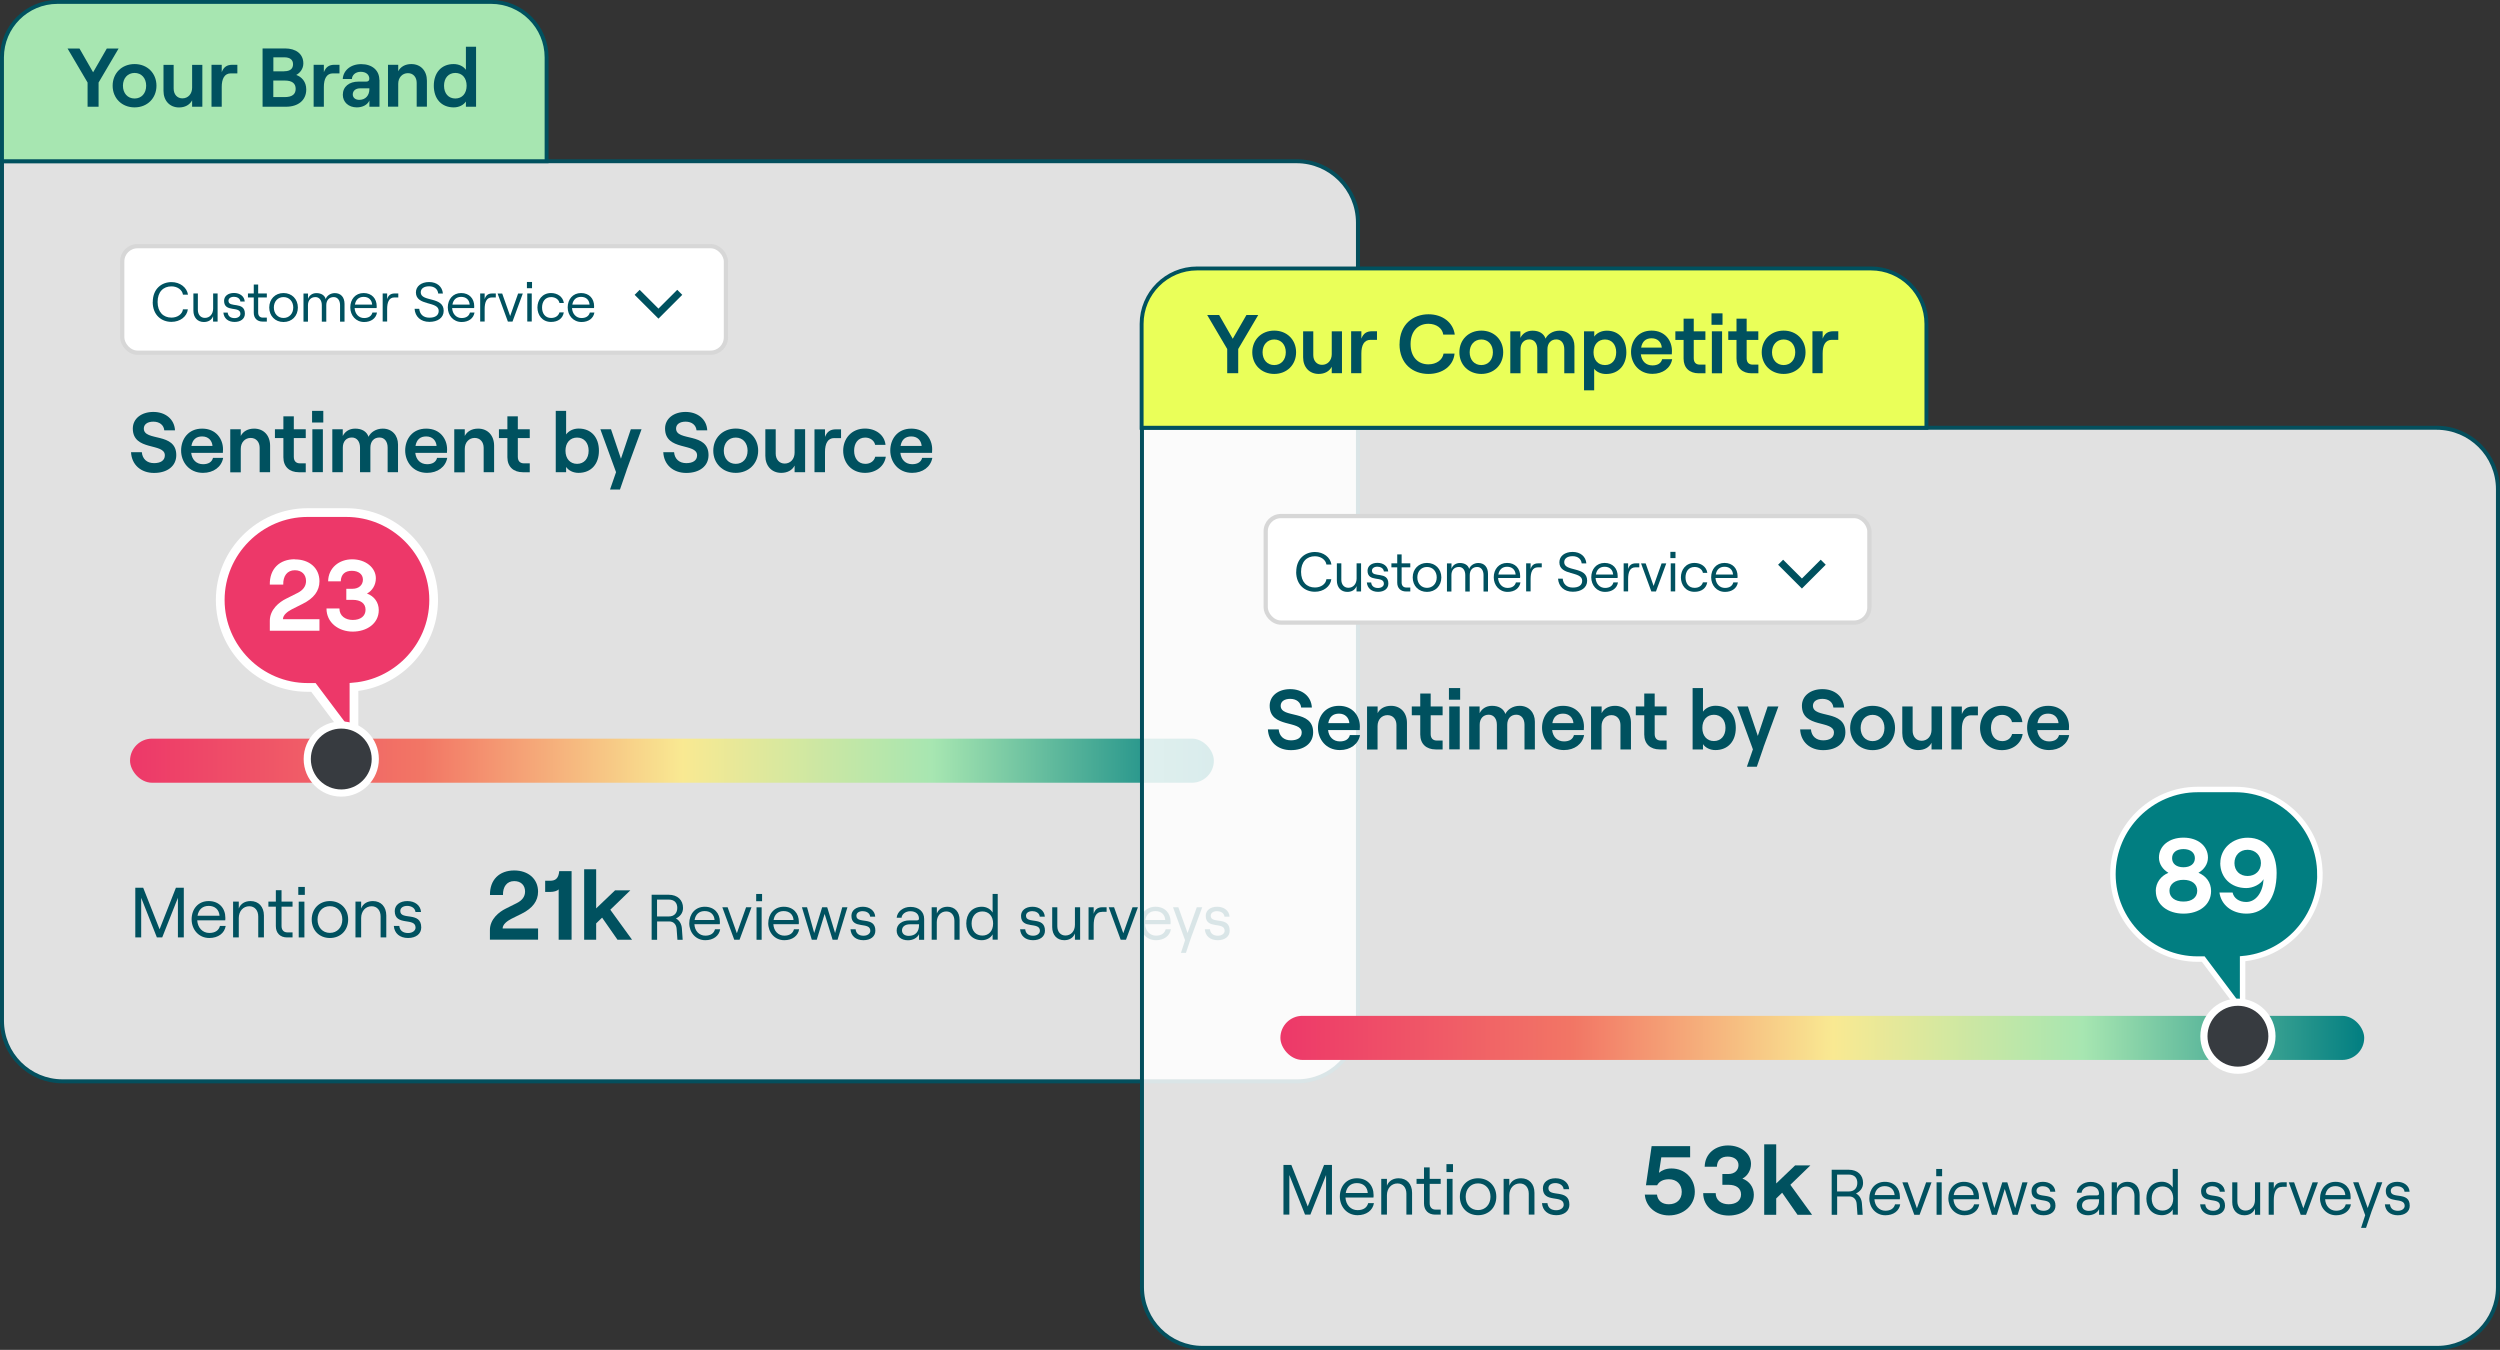 <svg xmlns="http://www.w3.org/2000/svg" xmlns:xlink="http://www.w3.org/1999/xlink" id="Layer_2" viewBox="0 0 352 190.06"><rect x="0" y="0" width="352" height="190.06" fill="#333333" stroke="none"/><defs><style>.cls-1{fill:url(#linear-gradient);}.cls-2{fill:#ed3869;stroke-width:1.23px;}.cls-2,.cls-3,.cls-4,.cls-5,.cls-6,.cls-7,.cls-8,.cls-9{stroke-miterlimit:10;}.cls-2,.cls-4,.cls-5{stroke:#fff;}.cls-3{stroke:#d7d7d7;stroke-width:.6px;}.cls-3,.cls-10{fill:#fff;}.cls-11{fill:#00515f;}.cls-4{fill:#373b40;stroke-width:1.01px;}.cls-5{fill:#017e81;stroke-width:.77px;}.cls-12{fill:url(#linear-gradient-2);}.cls-6{fill:none;}.cls-6,.cls-7,.cls-9{stroke:#00515f;}.cls-7{fill:#eaff59;}.cls-7,.cls-9{stroke-width:.55px;}.cls-8{fill:rgba(255,255,255,.85);stroke:#044f5d;stroke-width:.56px;}.cls-9{fill:#a7e6b1;}</style><linearGradient id="linear-gradient" x1="18.31" y1="107.1" x2="170.9" y2="107.1" gradientTransform="matrix(1, 0, 0, 1, 0, 0)" gradientUnits="userSpaceOnUse"><stop offset="0" stop-color="#ed3869"></stop><stop offset=".27" stop-color="#f27665"></stop><stop offset=".51" stop-color="#f9e992"></stop><stop offset=".74" stop-color="#a7e6b1"></stop><stop offset="1" stop-color="#017e81"></stop></linearGradient><linearGradient id="linear-gradient-2" x1="180.28" y1="146.14" x2="332.88" y2="146.14" xlink:href="#linear-gradient"></linearGradient></defs><g id="Layer_1-2"><g><path class="cls-8" d="M.28,22.7H182.55c4.78,0,8.65,3.88,8.65,8.65v112.37c0,4.71-3.82,8.53-8.53,8.53H8.81c-4.71,0-8.53-3.82-8.53-8.53V22.7H.28Z"></path><g><path class="cls-11" d="M18.45,63.67h1.52c.08,.94,.71,1.54,1.72,1.54,.9,0,1.52-.36,1.52-1.1,0-1.8-4.51-.55-4.51-3.77,0-1.38,1.19-2.34,2.89-2.34s2.97,1.02,3.05,2.59h-1.51c-.07-.73-.65-1.22-1.54-1.22-.83,0-1.34,.38-1.34,.97,0,1.86,4.57,.47,4.57,3.74,0,1.56-1.28,2.51-3.13,2.51s-3.15-1.15-3.24-2.91Z"></path><path class="cls-11" d="M31.42,64.47c-.23,1.28-1.36,2.11-2.84,2.11-1.98,0-3.08-1.56-3.08-3.14s.98-3.09,2.96-3.09,2.94,1.48,2.94,2.91c0,.2-.01,.38-.02,.5h-4.46c.11,.97,.73,1.6,1.67,1.6,.76,0,1.25-.31,1.4-.89h1.44Zm-4.47-1.68h2.97c-.06-.77-.59-1.34-1.46-1.34-.83,0-1.35,.43-1.51,1.34Z"></path><path class="cls-11" d="M32.42,60.44h1.48v.94c.34-.66,1.02-1.03,1.88-1.03,1.37,0,2.25,.98,2.25,2.4v3.74h-1.47v-3.43c0-.83-.5-1.4-1.26-1.4-.83,0-1.4,.65-1.4,1.54v3.3h-1.48v-6.04Z"></path><path class="cls-11" d="M41.37,58.62v1.82h1.68v1.24h-1.68v2.64c0,.61,.32,.92,.88,.92h.8v1.25h-.97c-1.32,0-2.18-.77-2.18-2.11v-2.7h-1.19v-1.24h1.19v-1.82h1.48Z"></path><path class="cls-11" d="M45.52,57.85v1.64h-1.58v-1.64h1.58Zm-1.54,2.59h1.48v6.04h-1.48v-6.04Z"></path><path class="cls-11" d="M46.78,60.44h1.48v.95c.3-.61,.9-1.04,1.75-1.04,.96,0,1.62,.41,1.88,1.15,.28-.62,1.04-1.15,2-1.15,1.31,0,2.15,.95,2.15,2.23v3.91h-1.46v-3.47c0-.85-.44-1.42-1.15-1.42-.79,0-1.28,.56-1.28,1.42v3.47h-1.46v-3.47c0-.85-.44-1.42-1.15-1.42-.78,0-1.27,.56-1.27,1.42v3.47h-1.48v-6.04Z"></path><path class="cls-11" d="M62.97,64.47c-.23,1.28-1.36,2.11-2.84,2.11-1.98,0-3.08-1.56-3.08-3.14s.98-3.09,2.96-3.09,2.94,1.48,2.94,2.91c0,.2-.01,.38-.02,.5h-4.46c.11,.97,.73,1.6,1.67,1.6,.76,0,1.25-.31,1.4-.89h1.44Zm-4.47-1.68h2.97c-.06-.77-.59-1.34-1.46-1.34-.83,0-1.35,.43-1.51,1.34Z"></path><path class="cls-11" d="M63.96,60.44h1.48v.94c.34-.66,1.02-1.03,1.88-1.03,1.37,0,2.25,.98,2.25,2.4v3.74h-1.47v-3.43c0-.83-.5-1.4-1.26-1.4-.83,0-1.4,.65-1.4,1.54v3.3h-1.48v-6.04Z"></path><path class="cls-11" d="M72.91,58.62v1.82h1.68v1.24h-1.68v2.64c0,.61,.32,.92,.88,.92h.8v1.25h-.97c-1.32,0-2.18-.77-2.18-2.11v-2.7h-1.19v-1.24h1.19v-1.82h1.48Z"></path><path class="cls-11" d="M79.71,65.73v.76h-1.46v-8.64h1.46v3.32c.35-.49,1-.83,1.77-.83,1.79,0,2.85,1.27,2.85,3.12s-1.07,3.12-2.88,3.12c-.73,0-1.4-.32-1.75-.85Zm3.17-2.27c0-1.12-.65-1.85-1.63-1.85s-1.63,.73-1.63,1.85,.65,1.85,1.63,1.85,1.63-.73,1.63-1.85Z"></path><path class="cls-11" d="M88.23,66.2l-.94,2.73h-1.4l.85-2.45-2.21-6.04h1.5l1.4,4.15,1.39-4.15h1.51l-2.11,5.76Z"></path><path class="cls-11" d="M93.39,63.67h1.52c.08,.94,.71,1.54,1.72,1.54,.9,0,1.52-.36,1.52-1.1,0-1.8-4.51-.55-4.51-3.77,0-1.38,1.19-2.34,2.89-2.34s2.97,1.02,3.05,2.59h-1.51c-.07-.73-.65-1.22-1.54-1.22-.83,0-1.34,.38-1.34,.97,0,1.86,4.57,.47,4.57,3.74,0,1.56-1.28,2.51-3.13,2.51s-3.15-1.15-3.24-2.91Z"></path><path class="cls-11" d="M100.43,63.46c0-1.8,1.32-3.12,3.17-3.12s3.15,1.32,3.15,3.12-1.32,3.12-3.15,3.12-3.17-1.32-3.17-3.12Zm4.83,0c0-1.09-.67-1.85-1.67-1.85s-1.68,.76-1.68,1.85,.67,1.85,1.68,1.85,1.67-.76,1.67-1.85Z"></path><path class="cls-11" d="M113.36,66.49h-1.48v-.94c-.33,.66-1.02,1.03-1.88,1.03-1.35,0-2.24-.98-2.24-2.4v-3.74h1.46v3.43c0,.83,.52,1.4,1.26,1.4,.83,0,1.4-.65,1.4-1.54v-3.3h1.48v6.04Z"></path><path class="cls-11" d="M117.47,61.68c-.94,0-1.31,.8-1.31,1.96v2.85h-1.48v-6.04h1.48v1.07c.3-.77,.77-1.07,1.55-1.07h.71v1.24h-.95Z"></path><path class="cls-11" d="M118.72,63.46c0-1.73,1.19-3.12,3.07-3.12,1.52,0,2.76,.91,2.89,2.3h-1.46c-.11-.6-.7-1.03-1.39-1.03-1.02,0-1.57,.79-1.57,1.85s.56,1.85,1.59,1.85c.7,0,1.24-.4,1.38-1h1.49c-.19,1.32-1.37,2.27-2.93,2.27-1.88,0-3.07-1.39-3.07-3.12Z"></path><path class="cls-11" d="M131.27,64.47c-.23,1.28-1.36,2.11-2.84,2.11-1.98,0-3.08-1.56-3.08-3.14s.98-3.09,2.96-3.09,2.94,1.48,2.94,2.91c0,.2-.01,.38-.02,.5h-4.46c.11,.97,.73,1.6,1.67,1.6,.76,0,1.25-.31,1.4-.89h1.44Zm-4.47-1.68h2.97c-.06-.77-.59-1.34-1.46-1.34-.83,0-1.35,.43-1.51,1.34Z"></path></g><g><path class="cls-11" d="M19.05,124.99h1.11l2.31,5.85,2.3-5.85h1.11v7h-.83v-5.58l-2.21,5.58h-.75l-2.21-5.58v5.58h-.83v-7Z"></path><path class="cls-11" d="M31.78,130.37c-.17,1.03-1.06,1.7-2.31,1.7-1.49,0-2.49-1.19-2.49-2.63s.92-2.57,2.4-2.57,2.35,1.02,2.35,2.36c0,.11,0,.28-.02,.35h-3.94c.06,1.04,.75,1.78,1.7,1.78,.82,0,1.34-.36,1.5-.99h.81Zm-3.97-1.43h3.1c-.06-.85-.63-1.39-1.53-1.39-.85,0-1.42,.5-1.57,1.39Z"></path><path class="cls-11" d="M32.82,126.95h.8v.97c.26-.7,.89-1.05,1.66-1.05,1.14,0,1.88,.81,1.88,2.04v3.08h-.8v-2.95c0-.86-.5-1.44-1.26-1.44-.86,0-1.48,.69-1.48,1.67v2.72h-.8v-5.04Z"></path><path class="cls-11" d="M39.64,125.34v1.61h1.55v.71h-1.55v2.73c0,.56,.32,.89,.81,.89h.74v.71h-.77c-.96,0-1.58-.6-1.58-1.58v-2.75h-1.05v-.71h1.05v-1.61h.8Z"></path><path class="cls-11" d="M42.92,124.88v1.12h-.92v-1.12h.92Zm-.86,2.07h.8v5.04h-.8v-5.04Z"></path><path class="cls-11" d="M43.89,129.47c0-1.52,1.07-2.6,2.56-2.6s2.57,1.08,2.57,2.6-1.07,2.6-2.57,2.6-2.56-1.09-2.56-2.6Zm4.31,0c0-1.1-.71-1.88-1.75-1.88s-1.74,.78-1.74,1.88,.71,1.88,1.74,1.88,1.75-.78,1.75-1.88Z"></path><path class="cls-11" d="M50.05,126.95h.8v.97c.26-.7,.89-1.05,1.66-1.05,1.14,0,1.88,.81,1.88,2.04v3.08h-.8v-2.95c0-.86-.5-1.44-1.26-1.44-.86,0-1.48,.69-1.48,1.67v2.72h-.8v-5.04Z"></path><path class="cls-11" d="M55.45,130.37h.77c.07,.65,.51,1,1.24,1,.63,0,1.05-.35,1.05-.76,0-1.5-2.93-.15-2.93-2.33,0-.85,.72-1.41,1.78-1.41s1.86,.61,1.92,1.54h-.78c-.07-.64-.7-.86-1.16-.86-.59,0-.98,.28-.98,.72,0,1.36,2.95,0,2.95,2.32,0,.9-.74,1.48-1.85,1.48-1.17,0-1.93-.65-2.01-1.7Z"></path></g><g><path class="cls-11" d="M72.4,122.56c1.98,0,3.36,1.19,3.36,2.99,0,1.29-.76,2.33-2.29,3.09l-1.49,.74c-.55,.29-1.21,.76-1.21,1.35h4.99v1.58h-6.78v-1.34c-.01-1.56,1.3-2.58,2.22-3.03l1.54-.77c.79-.39,1.19-.94,1.19-1.64,0-.9-.59-1.47-1.53-1.47-1.03,0-1.61,.79-1.58,1.96h-1.83c-.04-2.14,1.31-3.46,3.42-3.46Z"></path><path class="cls-11" d="M80.48,132.31h-1.82v-7.1c-.18,.25-.74,.37-1.14,.37h-.76v-1.57h.69c.74,0,1.19-.3,1.29-1.35h1.74v9.65Z"></path><path class="cls-11" d="M84.77,129.21l-.83,.8v2.3h-1.69v-9.92h1.69v5.51l2.66-2.54h2.15l-2.82,2.73,3.06,4.22h-2.05l-2.16-3.1Z"></path><path class="cls-11" d="M96.01,130.74l.11,1.58h-.74l-.11-1.53c-.04-.62-.43-1.05-1.03-1.05h-1.72v2.58h-.77v-6.34h2.4c1.25,0,2.02,.75,2.02,1.86,0,.7-.4,1.2-1,1.48,.5,.27,.8,.79,.84,1.43Zm-3.5-1.7h1.63c.89,0,1.22-.58,1.22-1.21s-.33-1.17-1.22-1.17h-1.63v2.37Z"></path><path class="cls-11" d="M101.4,130.84c-.15,.93-.96,1.54-2.09,1.54-1.35,0-2.26-1.08-2.26-2.38s.83-2.33,2.18-2.33,2.13,.92,2.13,2.14c0,.1,0,.25-.02,.32h-3.57c.05,.94,.68,1.61,1.54,1.61,.74,0,1.21-.33,1.36-.9h.73Zm-3.6-1.3h2.81c-.05-.77-.57-1.26-1.39-1.26-.77,0-1.29,.45-1.42,1.26Z"></path><path class="cls-11" d="M101.7,127.74h.75l1.3,3.66,1.3-3.66h.76l-1.68,4.57h-.75l-1.68-4.57Z"></path><path class="cls-11" d="M107.3,125.87v1.02h-.83v-1.02h.83Zm-.78,1.88h.72v4.57h-.72v-4.57Z"></path><path class="cls-11" d="M112.52,130.84c-.15,.93-.96,1.54-2.09,1.54-1.35,0-2.26-1.08-2.26-2.38s.83-2.33,2.18-2.33,2.13,.92,2.13,2.14c0,.1,0,.25-.02,.32h-3.57c.05,.94,.68,1.61,1.54,1.61,.74,0,1.21-.33,1.36-.9h.73Zm-3.6-1.3h2.81c-.05-.77-.57-1.26-1.39-1.26-.77,0-1.29,.45-1.42,1.26Z"></path><path class="cls-11" d="M112.9,127.74h.73l1.01,3.63,1.12-3.63h.71l1.11,3.63,1.01-3.63h.73l-1.39,4.57h-.7l-1.12-3.63-1.11,3.63h-.7l-1.39-4.57Z"></path><path class="cls-11" d="M119.77,130.84h.7c.06,.59,.46,.91,1.12,.91,.57,0,.95-.32,.95-.69,0-1.36-2.66-.14-2.66-2.11,0-.77,.65-1.28,1.61-1.28s1.69,.55,1.74,1.4h-.71c-.06-.58-.63-.78-1.05-.78-.53,0-.89,.25-.89,.65,0,1.23,2.67,0,2.67,2.1,0,.82-.67,1.34-1.68,1.34-1.06,0-1.75-.59-1.82-1.54Z"></path><path class="cls-11" d="M130.12,129.37v2.95h-.72v-.79c-.25,.53-.85,.86-1.56,.86-.96,0-1.59-.54-1.59-1.38s.72-1.42,1.82-1.42h1.03c.2,0,.29-.1,.29-.24,0-.63-.44-1.05-1.22-1.05-.67,0-1.2,.42-1.23,.92h-.69c.08-.88,.92-1.53,1.94-1.53,1.19,0,1.93,.68,1.93,1.69Zm-.72,.89v-.12h-1.28c-.68,0-1.12,.33-1.12,.86,0,.47,.37,.77,.95,.77,.92,0,1.45-.57,1.45-1.51Z"></path><path class="cls-11" d="M131.19,127.74h.72v.88c.24-.63,.81-.95,1.5-.95,1.03,0,1.7,.73,1.7,1.85v2.79h-.73v-2.67c0-.78-.45-1.31-1.14-1.31-.78,0-1.34,.63-1.34,1.51v2.47h-.72v-4.57Z"></path><path class="cls-11" d="M136.05,130.03c0-1.33,.78-2.36,2.2-2.36,.64,0,1.24,.33,1.51,.82v-2.62h.72v6.44h-.72v-.75c-.27,.5-.87,.82-1.51,.82-1.42,0-2.2-1.02-2.2-2.36Zm3.78,0c0-1.03-.6-1.7-1.51-1.7s-1.52,.67-1.52,1.7,.61,1.7,1.52,1.7,1.51-.67,1.51-1.7Z"></path><path class="cls-11" d="M143.65,130.84h.7c.06,.59,.46,.91,1.12,.91,.57,0,.95-.32,.95-.69,0-1.36-2.66-.14-2.66-2.11,0-.77,.65-1.28,1.61-1.28s1.69,.55,1.74,1.4h-.71c-.06-.58-.63-.78-1.05-.78-.53,0-.89,.25-.89,.65,0,1.23,2.67,0,2.67,2.1,0,.82-.67,1.34-1.68,1.34-1.06,0-1.75-.59-1.82-1.54Z"></path><path class="cls-11" d="M152.08,132.31h-.73v-.88c-.24,.63-.8,.95-1.5,.95-1.03,0-1.7-.73-1.7-1.85v-2.79h.72v2.67c0,.78,.45,1.31,1.14,1.31,.79,0,1.34-.62,1.34-1.51v-2.47h.73v4.57Z"></path><path class="cls-11" d="M155.18,128.39c-.92,0-1.19,.83-1.19,1.91v2.01h-.72v-4.57h.72v.92c.19-.63,.57-.92,1.24-.92h.58v.64h-.63Z"></path><path class="cls-11" d="M156.11,127.74h.75l1.3,3.66,1.3-3.66h.76l-1.68,4.57h-.75l-1.68-4.57Z"></path><path class="cls-11" d="M164.86,130.84c-.15,.93-.96,1.54-2.09,1.54-1.35,0-2.26-1.08-2.26-2.38s.83-2.33,2.18-2.33,2.13,.92,2.13,2.14c0,.1,0,.25-.02,.32h-3.57c.05,.94,.68,1.61,1.54,1.61,.74,0,1.21-.33,1.36-.9h.73Zm-3.6-1.3h2.81c-.05-.77-.57-1.26-1.39-1.26-.77,0-1.29,.45-1.42,1.26Z"></path><path class="cls-11" d="M167.81,131.69l-.83,2.47h-.7l.58-1.78-1.7-4.64h.75l1.3,3.63,1.3-3.63h.76l-1.45,3.94Z"></path><path class="cls-11" d="M169.66,130.84h.7c.06,.59,.46,.91,1.12,.91,.57,0,.95-.32,.95-.69,0-1.36-2.66-.14-2.66-2.11,0-.77,.65-1.28,1.61-1.28s1.69,.55,1.74,1.4h-.71c-.06-.58-.63-.78-1.05-.78-.53,0-.89,.25-.89,.65,0,1.23,2.67,0,2.67,2.1,0,.82-.67,1.34-1.68,1.34-1.06,0-1.75-.59-1.82-1.54Z"></path></g><rect class="cls-1" x="18.31" y="104" width="152.6" height="6.21" rx="3.1" ry="3.1"></rect><path class="cls-2" d="M61.06,84.47c0,3.39-1.39,6.46-3.62,8.69-1.99,1.99-4.66,3.31-7.6,3.57v7.66l-5.71-7.6h-.82c-6.76,0-12.3-5.54-12.3-12.31,0-3.39,1.39-6.46,3.62-8.69,2.23-2.23,5.29-3.62,8.68-3.62h5.44c6.77,0,12.31,5.54,12.31,12.31Z"></path><g><path class="cls-10" d="M41.51,78.76c2.05,0,3.47,1.22,3.47,3.08,0,1.34-.78,2.4-2.36,3.18l-1.53,.77c-.57,.3-1.25,.78-1.25,1.39h5.14v1.63h-6.99v-1.38c-.01-1.61,1.33-2.66,2.29-3.13l1.59-.8c.81-.4,1.22-.97,1.22-1.69,0-.92-.61-1.52-1.58-1.52-1.07,0-1.66,.81-1.63,2.02h-1.89c-.04-2.2,1.35-3.57,3.52-3.57Z"></path><path class="cls-10" d="M45.97,85.67h1.82c0,1.05,.84,1.62,1.88,1.62,1.09,0,1.8-.54,1.8-1.44s-.71-1.39-1.8-1.39h-.91v-1.56h.88c.89,0,1.46-.54,1.46-1.29s-.62-1.24-1.56-1.24-1.53,.48-1.56,1.48h-1.78c.03-1.93,1.58-3.1,3.38-3.1,1.92,0,3.34,1.19,3.34,2.67,0,.95-.51,1.76-1.25,2.15,.99,.36,1.66,1.22,1.66,2.33,0,1.92-1.71,3.03-3.67,3.03s-3.69-1.24-3.69-3.25Z"></path></g><circle class="cls-4" cx="48.05" cy="106.87" r="4.79"></circle><path class="cls-9" d="M8.09,.27h61.06c4.31,0,7.81,3.5,7.81,7.81v14.62H.28V8.08C.28,3.77,3.78,.27,8.09,.27Z"></path><g><path class="cls-11" d="M12.33,11.62l-2.82-4.79h1.68l1.92,3.35,1.93-3.35h1.66l-2.82,4.79v3.41h-1.55v-3.41Z"></path><path class="cls-11" d="M15.86,12.07c0-1.76,1.29-3.05,3.09-3.05s3.08,1.29,3.08,3.05-1.29,3.05-3.08,3.05-3.09-1.29-3.09-3.05Zm4.72,0c0-1.07-.66-1.8-1.63-1.8s-1.64,.74-1.64,1.8,.66,1.8,1.64,1.8,1.63-.74,1.63-1.8Z"></path><path class="cls-11" d="M28.49,15.03h-1.44v-.91c-.33,.64-1,1.01-1.84,1.01-1.32,0-2.19-.96-2.19-2.34v-3.66h1.43v3.35c0,.81,.5,1.37,1.23,1.37,.81,0,1.37-.63,1.37-1.5v-3.22h1.44v5.91Z"></path><path class="cls-11" d="M32.5,10.33c-.91,0-1.28,.79-1.28,1.91v2.79h-1.44v-5.91h1.44v1.04c.29-.75,.75-1.04,1.51-1.04h.69v1.21h-.93Z"></path><path class="cls-11" d="M36.96,6.82h3.18c1.5,0,2.57,.75,2.57,2.11,0,.77-.49,1.36-1,1.62,.77,.29,1.41,.95,1.41,2.05,0,1.52-1.14,2.43-2.86,2.43h-3.29V6.82Zm3.07,3.21c.82,0,1.23-.35,1.23-.98s-.41-.98-1.25-.98h-1.52v1.97h1.55Zm.06,3.64c1.04,0,1.54-.4,1.54-1.16s-.49-1.17-1.54-1.17h-1.61v2.33h1.61Z"></path><path class="cls-11" d="M46.88,10.33c-.91,0-1.28,.79-1.28,1.91v2.79h-1.44v-5.91h1.44v1.04c.29-.75,.75-1.04,1.51-1.04h.69v1.21h-.93Z"></path><path class="cls-11" d="M53.43,11.23v3.8h-1.42v-.88c-.25,.59-.93,.97-1.77,.97-1.17,0-1.97-.75-1.97-1.77,0-1.15,.89-1.86,2.21-1.86h1.09c.29,0,.43-.16,.43-.4,0-.57-.45-.98-1.21-.98s-1.22,.48-1.24,1.01h-1.29c.07-1.17,1.07-2.09,2.6-2.09s2.55,.87,2.55,2.2Zm-1.42,1.3v-.09h-1.32c-.61,0-1.02,.34-1.02,.86,0,.46,.38,.76,.91,.76,.9,0,1.43-.63,1.43-1.52Z"></path><path class="cls-11" d="M54.63,9.12h1.44v.91c.33-.64,1-1.01,1.84-1.01,1.34,0,2.2,.96,2.2,2.34v3.66h-1.44v-3.35c0-.81-.49-1.37-1.23-1.37-.81,0-1.37,.63-1.37,1.5v3.22h-1.44v-5.91Z"></path><path class="cls-11" d="M61.08,12.07c0-1.8,1.04-3.05,2.79-3.05,.77,0,1.39,.33,1.73,.81v-3.25h1.43V15.03h-1.43v-.74c-.34,.52-1,.83-1.71,.83-1.77,0-2.81-1.24-2.81-3.05Zm4.62,0c0-1.09-.63-1.8-1.59-1.8s-1.59,.71-1.59,1.8,.63,1.8,1.59,1.8,1.59-.71,1.59-1.8Z"></path></g><path class="cls-8" d="M160.79,60.23h182.27c4.78,0,8.65,3.88,8.65,8.65v112.37c0,4.71-3.82,8.53-8.53,8.53H169.32c-4.71,0-8.53-3.82-8.53-8.53V60.23h0Z"></path><g><path class="cls-11" d="M178.52,102.7h1.52c.08,.94,.71,1.54,1.72,1.54,.9,0,1.52-.36,1.52-1.1,0-1.8-4.51-.55-4.51-3.77,0-1.38,1.19-2.34,2.89-2.34s2.97,1.02,3.05,2.59h-1.51c-.07-.73-.65-1.22-1.54-1.22-.83,0-1.34,.38-1.34,.97,0,1.86,4.57,.47,4.57,3.74,0,1.56-1.28,2.51-3.13,2.51s-3.15-1.15-3.24-2.91Z"></path><path class="cls-11" d="M191.49,103.5c-.23,1.28-1.36,2.11-2.84,2.11-1.98,0-3.08-1.56-3.08-3.14s.98-3.09,2.96-3.09,2.94,1.48,2.94,2.91c0,.2-.01,.38-.02,.5h-4.46c.11,.97,.73,1.6,1.67,1.6,.76,0,1.25-.31,1.4-.89h1.44Zm-4.47-1.68h2.97c-.06-.77-.59-1.34-1.46-1.34-.83,0-1.35,.43-1.51,1.34Z"></path><path class="cls-11" d="M192.49,99.47h1.48v.94c.34-.66,1.02-1.03,1.88-1.03,1.37,0,2.25,.98,2.25,2.4v3.74h-1.48v-3.43c0-.83-.5-1.4-1.26-1.4-.83,0-1.4,.65-1.4,1.54v3.3h-1.48v-6.04Z"></path><path class="cls-11" d="M201.44,97.65v1.82h1.68v1.24h-1.68v2.64c0,.61,.32,.92,.88,.92h.8v1.25h-.97c-1.32,0-2.18-.77-2.18-2.11v-2.7h-1.19v-1.24h1.19v-1.82h1.47Z"></path><path class="cls-11" d="M205.59,96.88v1.64h-1.58v-1.64h1.58Zm-1.54,2.59h1.48v6.04h-1.48v-6.04Z"></path><path class="cls-11" d="M206.85,99.47h1.48v.95c.3-.61,.9-1.04,1.75-1.04,.96,0,1.62,.41,1.88,1.15,.28-.62,1.04-1.15,2-1.15,1.31,0,2.15,.95,2.15,2.23v3.91h-1.46v-3.47c0-.85-.44-1.42-1.15-1.42-.79,0-1.28,.56-1.28,1.42v3.47h-1.46v-3.47c0-.85-.44-1.42-1.15-1.42-.78,0-1.27,.56-1.27,1.42v3.47h-1.48v-6.04Z"></path><path class="cls-11" d="M223.04,103.5c-.23,1.28-1.36,2.11-2.84,2.11-1.98,0-3.08-1.56-3.08-3.14s.98-3.09,2.96-3.09,2.94,1.48,2.94,2.91c0,.2-.01,.38-.02,.5h-4.46c.11,.97,.73,1.6,1.67,1.6,.76,0,1.25-.31,1.4-.89h1.44Zm-4.47-1.68h2.97c-.06-.77-.59-1.34-1.46-1.34-.83,0-1.35,.43-1.51,1.34Z"></path><path class="cls-11" d="M224.03,99.47h1.48v.94c.34-.66,1.02-1.03,1.88-1.03,1.37,0,2.25,.98,2.25,2.4v3.74h-1.48v-3.43c0-.83-.5-1.4-1.26-1.4-.83,0-1.4,.65-1.4,1.54v3.3h-1.48v-6.04Z"></path><path class="cls-11" d="M232.98,97.65v1.82h1.68v1.24h-1.68v2.64c0,.61,.32,.92,.88,.92h.8v1.25h-.97c-1.32,0-2.18-.77-2.18-2.11v-2.7h-1.19v-1.24h1.19v-1.82h1.47Z"></path><path class="cls-11" d="M239.78,104.76v.76h-1.46v-8.64h1.46v3.32c.35-.49,1-.83,1.77-.83,1.79,0,2.85,1.27,2.85,3.12s-1.07,3.12-2.88,3.12c-.73,0-1.4-.32-1.75-.85Zm3.17-2.27c0-1.12-.65-1.85-1.63-1.85s-1.63,.73-1.63,1.85,.65,1.85,1.63,1.85,1.63-.73,1.63-1.85Z"></path><path class="cls-11" d="M248.3,105.23l-.94,2.73h-1.4l.85-2.45-2.21-6.04h1.5l1.4,4.15,1.39-4.15h1.51l-2.11,5.76Z"></path><path class="cls-11" d="M253.46,102.7h1.52c.08,.94,.71,1.54,1.72,1.54,.9,0,1.52-.36,1.52-1.1,0-1.8-4.51-.55-4.51-3.77,0-1.38,1.19-2.34,2.89-2.34s2.97,1.02,3.05,2.59h-1.51c-.07-.73-.65-1.22-1.54-1.22-.83,0-1.34,.38-1.34,.97,0,1.86,4.57,.47,4.57,3.74,0,1.56-1.28,2.51-3.13,2.51s-3.15-1.15-3.24-2.91Z"></path><path class="cls-11" d="M260.5,102.5c0-1.8,1.32-3.12,3.17-3.12s3.15,1.32,3.15,3.12-1.32,3.12-3.15,3.12-3.17-1.32-3.17-3.12Zm4.83,0c0-1.09-.67-1.85-1.67-1.85s-1.68,.76-1.68,1.85,.67,1.85,1.68,1.85,1.67-.76,1.67-1.85Z"></path><path class="cls-11" d="M273.44,105.52h-1.48v-.94c-.33,.66-1.02,1.03-1.88,1.03-1.35,0-2.24-.98-2.24-2.4v-3.74h1.46v3.43c0,.83,.52,1.4,1.26,1.4,.83,0,1.4-.65,1.4-1.54v-3.3h1.48v6.04Z"></path><path class="cls-11" d="M277.54,100.71c-.94,0-1.31,.8-1.31,1.96v2.85h-1.48v-6.04h1.48v1.07c.3-.77,.77-1.07,1.55-1.07h.71v1.24h-.95Z"></path><path class="cls-11" d="M278.79,102.5c0-1.73,1.19-3.12,3.07-3.12,1.52,0,2.76,.91,2.89,2.3h-1.46c-.11-.6-.7-1.03-1.39-1.03-1.02,0-1.57,.79-1.57,1.85s.56,1.85,1.59,1.85c.7,0,1.24-.4,1.38-1h1.49c-.19,1.32-1.37,2.27-2.93,2.27-1.88,0-3.07-1.39-3.07-3.12Z"></path><path class="cls-11" d="M291.34,103.5c-.23,1.28-1.36,2.11-2.84,2.11-1.98,0-3.08-1.56-3.08-3.14s.98-3.09,2.96-3.09,2.94,1.48,2.94,2.91c0,.2-.01,.38-.02,.5h-4.46c.11,.97,.73,1.6,1.67,1.6,.76,0,1.25-.31,1.4-.89h1.44Zm-4.47-1.68h2.97c-.06-.77-.59-1.34-1.46-1.34-.83,0-1.35,.43-1.51,1.34Z"></path></g><g><path class="cls-11" d="M231.58,168.2h1.72c.11,.87,.73,1.36,1.67,1.36,1.1,0,1.82-.66,1.82-1.74s-.72-1.78-1.8-1.78c-.81,0-1.38,.3-1.67,.85h-1.57l.8-5.51h5.42v1.57h-4.06l-.33,2.18c.37-.33,.98-.61,1.76-.61,1.9,0,3.29,1.42,3.29,3.29s-1.56,3.32-3.65,3.32c-1.86,0-3.29-1.27-3.39-2.95Z"></path><path class="cls-11" d="M239.81,167.99h1.76c0,1.02,.81,1.57,1.82,1.57,1.06,0,1.75-.52,1.75-1.39s-.69-1.35-1.75-1.35h-.88v-1.52h.85c.87,0,1.42-.52,1.42-1.25s-.61-1.2-1.52-1.2-1.49,.47-1.52,1.43h-1.72c.03-1.87,1.53-3,3.28-3,1.86,0,3.24,1.16,3.24,2.59,0,.92-.5,1.71-1.21,2.08,.96,.34,1.61,1.19,1.61,2.26,0,1.86-1.65,2.94-3.55,2.94s-3.58-1.2-3.58-3.16Z"></path><path class="cls-11" d="M250.92,167.94l-.83,.8v2.3h-1.69v-9.92h1.69v5.51l2.66-2.54h2.15l-2.82,2.73,3.06,4.22h-2.05l-2.16-3.1Z"></path><path class="cls-11" d="M262.16,169.46l.11,1.58h-.74l-.11-1.53c-.04-.62-.43-1.05-1.03-1.05h-1.72v2.58h-.77v-6.34h2.4c1.25,0,2.02,.75,2.02,1.86,0,.7-.4,1.2-1,1.48,.5,.27,.8,.79,.84,1.43Zm-3.5-1.7h1.63c.89,0,1.22-.58,1.22-1.21s-.33-1.17-1.22-1.17h-1.63v2.37Z"></path><path class="cls-11" d="M267.55,169.57c-.15,.93-.96,1.54-2.09,1.54-1.35,0-2.26-1.08-2.26-2.38s.83-2.33,2.18-2.33,2.13,.92,2.13,2.14c0,.1,0,.25-.02,.32h-3.57c.05,.94,.68,1.61,1.54,1.61,.74,0,1.21-.33,1.36-.9h.73Zm-3.6-1.3h2.81c-.05-.77-.57-1.26-1.39-1.26-.77,0-1.29,.45-1.42,1.26Z"></path><path class="cls-11" d="M267.85,166.47h.75l1.3,3.66,1.3-3.66h.76l-1.68,4.57h-.75l-1.68-4.57Z"></path><path class="cls-11" d="M273.45,164.59v1.02h-.83v-1.02h.83Zm-.78,1.88h.72v4.57h-.72v-4.57Z"></path><path class="cls-11" d="M278.68,169.57c-.15,.93-.96,1.54-2.09,1.54-1.35,0-2.26-1.08-2.26-2.38s.83-2.33,2.18-2.33,2.13,.92,2.13,2.14c0,.1,0,.25-.02,.32h-3.57c.05,.94,.68,1.61,1.54,1.61,.74,0,1.21-.33,1.36-.9h.73Zm-3.6-1.3h2.81c-.05-.77-.57-1.26-1.39-1.26-.77,0-1.29,.45-1.42,1.26Z"></path><path class="cls-11" d="M279.06,166.47h.73l1.01,3.63,1.12-3.63h.71l1.11,3.63,1.01-3.63h.73l-1.39,4.57h-.7l-1.12-3.63-1.11,3.63h-.7l-1.39-4.57Z"></path><path class="cls-11" d="M285.93,169.57h.7c.06,.59,.46,.91,1.12,.91,.57,0,.95-.32,.95-.69,0-1.36-2.66-.14-2.66-2.11,0-.77,.65-1.28,1.61-1.28s1.69,.55,1.74,1.4h-.71c-.06-.58-.63-.78-1.05-.78-.53,0-.89,.25-.89,.65,0,1.23,2.67,0,2.67,2.1,0,.82-.67,1.34-1.68,1.34-1.06,0-1.75-.59-1.82-1.54Z"></path><path class="cls-11" d="M296.27,168.09v2.95h-.72v-.79c-.25,.53-.85,.86-1.56,.86-.96,0-1.59-.54-1.59-1.38s.72-1.42,1.82-1.42h1.03c.2,0,.29-.1,.29-.24,0-.63-.44-1.05-1.22-1.05-.67,0-1.2,.42-1.23,.92h-.69c.08-.88,.92-1.53,1.94-1.53,1.19,0,1.93,.68,1.93,1.69Zm-.72,.89v-.12h-1.28c-.68,0-1.12,.33-1.12,.86,0,.47,.37,.77,.95,.77,.92,0,1.45-.57,1.45-1.51Z"></path><path class="cls-11" d="M297.34,166.47h.72v.88c.24-.63,.81-.95,1.5-.95,1.03,0,1.7,.73,1.7,1.85v2.79h-.73v-2.67c0-.78-.45-1.31-1.14-1.31-.78,0-1.34,.63-1.34,1.51v2.47h-.72v-4.57Z"></path><path class="cls-11" d="M302.21,168.75c0-1.33,.78-2.36,2.2-2.36,.64,0,1.24,.33,1.51,.82v-2.62h.72v6.44h-.72v-.75c-.27,.5-.87,.82-1.51,.82-1.42,0-2.2-1.02-2.2-2.36Zm3.78,0c0-1.03-.6-1.7-1.51-1.7s-1.52,.67-1.52,1.7,.61,1.7,1.52,1.7,1.51-.67,1.51-1.7Z"></path><path class="cls-11" d="M309.8,169.57h.7c.06,.59,.46,.91,1.12,.91,.57,0,.95-.32,.95-.69,0-1.36-2.66-.14-2.66-2.11,0-.77,.65-1.28,1.61-1.28s1.69,.55,1.74,1.4h-.71c-.06-.58-.63-.78-1.05-.78-.53,0-.89,.25-.89,.65,0,1.23,2.67,0,2.67,2.1,0,.82-.67,1.34-1.68,1.34-1.06,0-1.75-.59-1.82-1.54Z"></path><path class="cls-11" d="M318.23,171.04h-.73v-.88c-.24,.63-.8,.95-1.5,.95-1.03,0-1.7-.73-1.7-1.85v-2.79h.72v2.67c0,.78,.45,1.31,1.14,1.31,.79,0,1.34-.62,1.34-1.51v-2.47h.73v4.57Z"></path><path class="cls-11" d="M321.34,167.11c-.92,0-1.19,.83-1.19,1.91v2.01h-.72v-4.57h.72v.92c.19-.63,.57-.92,1.24-.92h.58v.64h-.63Z"></path><path class="cls-11" d="M322.26,166.47h.75l1.3,3.66,1.3-3.66h.76l-1.68,4.57h-.75l-1.68-4.57Z"></path><path class="cls-11" d="M331.01,169.57c-.15,.93-.96,1.54-2.09,1.54-1.35,0-2.26-1.08-2.26-2.38s.83-2.33,2.18-2.33,2.13,.92,2.13,2.14c0,.1,0,.25-.02,.32h-3.57c.05,.94,.68,1.61,1.54,1.61,.74,0,1.21-.33,1.36-.9h.73Zm-3.6-1.3h2.81c-.05-.77-.57-1.26-1.39-1.26-.77,0-1.29,.45-1.42,1.26Z"></path><path class="cls-11" d="M333.97,170.41l-.83,2.47h-.7l.58-1.78-1.7-4.64h.75l1.3,3.63,1.3-3.63h.76l-1.45,3.94Z"></path><path class="cls-11" d="M335.81,169.57h.7c.06,.59,.46,.91,1.12,.91,.57,0,.95-.32,.95-.69,0-1.36-2.66-.14-2.66-2.11,0-.77,.65-1.28,1.61-1.28s1.69,.55,1.74,1.4h-.71c-.06-.58-.63-.78-1.05-.78-.53,0-.89,.25-.89,.65,0,1.23,2.67,0,2.67,2.1,0,.82-.67,1.34-1.68,1.34-1.06,0-1.75-.59-1.82-1.54Z"></path></g><g><path class="cls-11" d="M180.71,164.02h1.11l2.31,5.85,2.3-5.85h1.11v7h-.83v-5.58l-2.21,5.58h-.75l-2.21-5.58v5.58h-.83v-7Z"></path><path class="cls-11" d="M193.45,169.4c-.17,1.03-1.06,1.7-2.31,1.7-1.49,0-2.49-1.19-2.49-2.63s.92-2.57,2.4-2.57,2.35,1.02,2.35,2.36c0,.11,0,.28-.02,.35h-3.94c.06,1.04,.75,1.78,1.7,1.78,.82,0,1.34-.36,1.5-.99h.81Zm-3.97-1.43h3.1c-.06-.85-.63-1.39-1.53-1.39-.85,0-1.42,.5-1.57,1.39Z"></path><path class="cls-11" d="M194.48,165.98h.8v.97c.26-.7,.89-1.05,1.66-1.05,1.14,0,1.88,.81,1.88,2.04v3.08h-.8v-2.95c0-.86-.5-1.44-1.26-1.44-.86,0-1.48,.69-1.48,1.67v2.72h-.8v-5.04Z"></path><path class="cls-11" d="M201.3,164.37v1.61h1.55v.71h-1.55v2.73c0,.56,.32,.89,.81,.89h.74v.71h-.77c-.96,0-1.58-.6-1.58-1.58v-2.75h-1.05v-.71h1.05v-1.61h.8Z"></path><path class="cls-11" d="M204.58,163.91v1.12h-.92v-1.12h.92Zm-.86,2.07h.8v5.04h-.8v-5.04Z"></path><path class="cls-11" d="M205.55,168.5c0-1.52,1.07-2.6,2.56-2.6s2.57,1.08,2.57,2.6-1.07,2.6-2.57,2.6-2.56-1.09-2.56-2.6Zm4.31,0c0-1.1-.71-1.88-1.75-1.88s-1.74,.78-1.74,1.88,.71,1.88,1.74,1.88,1.75-.78,1.75-1.88Z"></path><path class="cls-11" d="M211.71,165.98h.8v.97c.26-.7,.89-1.05,1.66-1.05,1.14,0,1.88,.81,1.88,2.04v3.08h-.8v-2.95c0-.86-.5-1.44-1.26-1.44-.86,0-1.48,.69-1.48,1.67v2.72h-.8v-5.04Z"></path><path class="cls-11" d="M217.11,169.4h.77c.07,.65,.51,1,1.24,1,.63,0,1.05-.35,1.05-.76,0-1.5-2.93-.15-2.93-2.33,0-.85,.72-1.41,1.78-1.41s1.86,.61,1.92,1.54h-.78c-.07-.64-.7-.86-1.16-.86-.59,0-.98,.28-.98,.72,0,1.36,2.95,0,2.95,2.32,0,.9-.74,1.48-1.85,1.48-1.17,0-1.93-.65-2.01-1.7Z"></path></g><rect class="cls-12" x="180.28" y="143.03" width="152.6" height="6.21" rx="3.1" ry="3.1"></rect><path class="cls-5" d="M326.65,123.1c0,3.28-1.35,6.27-3.51,8.43-1.93,1.93-4.52,3.21-7.38,3.46v7.43l-5.54-7.38h-.79c-6.56,0-11.93-5.37-11.93-11.94,0-3.28,1.35-6.27,3.51-8.43,2.16-2.16,5.14-3.51,8.42-3.51h5.27c6.57,0,11.94,5.37,11.94,11.94Z"></path><g><path class="cls-10" d="M303.53,125.46c0-1.22,.76-2.14,1.78-2.57-.76-.45-1.33-1.21-1.33-2.14,0-1.64,1.42-2.81,3.45-2.81s3.45,1.17,3.45,2.81c0,.93-.57,1.69-1.34,2.14,1.06,.43,1.78,1.34,1.78,2.57,0,1.96-1.69,3.18-3.88,3.18s-3.9-1.23-3.9-3.18Zm5.84-.04c0-.94-.75-1.54-1.94-1.54s-1.97,.6-1.97,1.54,.79,1.52,1.97,1.52,1.94-.57,1.94-1.52Zm-.33-4.59c0-.79-.64-1.28-1.61-1.28s-1.6,.49-1.6,1.28,.61,1.28,1.6,1.28,1.61-.49,1.61-1.28Z"></path><path class="cls-10" d="M312.62,121.52c0-2.03,1.69-3.57,3.87-3.57,2.61,0,4.06,2.12,4.06,4.97,0,3.66-1.73,5.72-4.23,5.72-2.15,0-3.6-1.3-3.82-2.97h1.85c.16,.78,.9,1.33,1.91,1.33,1.4,0,2.36-1.39,2.45-3.21-.43,.73-1.48,1.25-2.44,1.25-2.2,0-3.66-1.52-3.66-3.53Zm1.99,0c0,1.08,.75,1.82,1.85,1.82s1.88-.75,1.88-1.82-.78-1.87-1.88-1.87-1.85,.78-1.85,1.87Z"></path></g><circle class="cls-4" cx="315.1" cy="145.9" r="4.79"></circle><path class="cls-7" d="M168.55,37.8h94.88c4.31,0,7.81,3.5,7.81,7.81v14.62h-110.5v-14.62c0-4.31,3.5-7.81,7.81-7.81Z"></path><g><path class="cls-11" d="M172.79,49.14l-2.82-4.79h1.68l1.92,3.35,1.93-3.35h1.66l-2.82,4.79v3.41h-1.55v-3.41Z"></path><path class="cls-11" d="M176.32,49.6c0-1.76,1.29-3.05,3.09-3.05s3.08,1.29,3.08,3.05-1.29,3.05-3.08,3.05-3.09-1.29-3.09-3.05Zm4.72,0c0-1.07-.66-1.8-1.63-1.8s-1.64,.74-1.64,1.8,.66,1.8,1.64,1.8,1.63-.74,1.63-1.8Z"></path><path class="cls-11" d="M188.95,52.55h-1.44v-.91c-.33,.64-1,1.01-1.84,1.01-1.32,0-2.19-.96-2.19-2.34v-3.66h1.43v3.35c0,.81,.5,1.37,1.23,1.37,.81,0,1.37-.63,1.37-1.5v-3.22h1.44v5.91Z"></path><path class="cls-11" d="M192.96,47.85c-.91,0-1.28,.79-1.28,1.91v2.79h-1.44v-5.91h1.44v1.04c.29-.75,.75-1.04,1.51-1.04h.69v1.21h-.93Z"></path><path class="cls-11" d="M197.06,48.45c0-2.79,1.92-4.2,4.07-4.2,1.98,0,3.48,1.16,3.7,2.86h-1.62c-.12-.9-.98-1.52-2.09-1.52-1.43,0-2.51,1-2.51,2.86s1.08,2.85,2.51,2.85c1.12,0,1.99-.62,2.13-1.51h1.55c-.16,1.7-1.66,2.86-3.68,2.86-2.18,0-4.07-1.41-4.07-4.2Z"></path><path class="cls-11" d="M205.48,49.6c0-1.76,1.29-3.05,3.09-3.05s3.08,1.29,3.08,3.05-1.29,3.05-3.08,3.05-3.09-1.29-3.09-3.05Zm4.72,0c0-1.07-.66-1.8-1.63-1.8s-1.64,.74-1.64,1.8,.66,1.8,1.64,1.8,1.63-.74,1.63-1.8Z"></path><path class="cls-11" d="M212.63,46.65h1.44v.93c.29-.6,.88-1.02,1.71-1.02,.94,0,1.58,.4,1.84,1.12,.27-.61,1.02-1.12,1.96-1.12,1.28,0,2.1,.93,2.1,2.18v3.82h-1.43v-3.39c0-.83-.43-1.38-1.12-1.38-.77,0-1.25,.55-1.25,1.38v3.39h-1.43v-3.39c0-.83-.43-1.38-1.12-1.38-.76,0-1.24,.55-1.24,1.38v3.39h-1.44v-5.91Z"></path><path class="cls-11" d="M223.04,46.65h1.43v.74c.35-.5,1-.83,1.78-.83,1.7,0,2.74,1.24,2.74,3.05s-1.11,3.05-2.85,3.05c-.71,0-1.35-.28-1.68-.74v3.04h-1.43v-8.3Zm4.52,2.95c0-1.09-.63-1.8-1.58-1.8s-1.61,.71-1.61,1.8,.63,1.8,1.61,1.8,1.58-.71,1.58-1.8Z"></path><path class="cls-11" d="M235.44,50.58c-.22,1.25-1.32,2.06-2.78,2.06-1.93,0-3.01-1.52-3.01-3.07s.96-3.02,2.89-3.02,2.87,1.44,2.87,2.85c0,.2-.01,.38-.02,.49h-4.36c.11,.95,.71,1.56,1.63,1.56,.74,0,1.22-.3,1.37-.87h1.41Zm-4.37-1.64h2.91c-.06-.75-.57-1.31-1.43-1.31-.81,0-1.32,.42-1.48,1.31Z"></path><path class="cls-11" d="M238.48,44.87v1.78h1.64v1.21h-1.64v2.58c0,.6,.32,.9,.86,.9h.79v1.22h-.95c-1.29,0-2.13-.75-2.13-2.06v-2.64h-1.16v-1.21h1.16v-1.78h1.44Z"></path><path class="cls-11" d="M242.53,44.12v1.61h-1.55v-1.61h1.55Zm-1.5,2.53h1.44v5.91h-1.44v-5.91Z"></path><path class="cls-11" d="M245.93,44.87v1.78h1.64v1.21h-1.64v2.58c0,.6,.32,.9,.86,.9h.79v1.22h-.95c-1.29,0-2.13-.75-2.13-2.06v-2.64h-1.16v-1.21h1.16v-1.78h1.44Z"></path><path class="cls-11" d="M248.05,49.6c0-1.76,1.29-3.05,3.09-3.05s3.08,1.29,3.08,3.05-1.29,3.05-3.08,3.05-3.09-1.29-3.09-3.05Zm4.72,0c0-1.07-.66-1.8-1.63-1.8s-1.64,.74-1.64,1.8,.66,1.8,1.64,1.8,1.63-.74,1.63-1.8Z"></path><path class="cls-11" d="M257.91,47.85c-.91,0-1.28,.79-1.28,1.91v2.79h-1.44v-5.91h1.44v1.04c.29-.75,.75-1.04,1.51-1.04h.69v1.21h-.93Z"></path></g><g><rect class="cls-3" x="17.21" y="34.66" width="85" height="15" rx="2.15" ry="2.15"></rect><g><path class="cls-11" d="M21.51,42.53c0-1.9,1.28-2.81,2.64-2.81,1.19,0,2.17,.75,2.32,1.77h-.71c-.09-.67-.78-1.17-1.62-1.17-1.15,0-1.95,.78-1.95,2.2s.81,2.2,1.95,2.2c.85,0,1.54-.49,1.62-1.17h.69c-.12,1.03-1.1,1.77-2.31,1.77-1.37,0-2.64-.92-2.64-2.81Z"></path><path class="cls-11" d="M30.63,45.28h-.63v-.76c-.2,.55-.69,.82-1.3,.82-.89,0-1.47-.64-1.47-1.6v-2.42h.63v2.31c0,.67,.39,1.13,.99,1.13,.68,0,1.16-.54,1.16-1.31v-2.13h.63v3.95Z"></path><path class="cls-11" d="M31.46,44.01h.6c.05,.51,.4,.78,.97,.78,.49,0,.82-.27,.82-.6,0-1.18-2.3-.12-2.3-1.83,0-.67,.56-1.11,1.4-1.11s1.46,.48,1.51,1.21h-.61c-.05-.5-.55-.67-.91-.67-.46,0-.77,.22-.77,.56,0,1.07,2.31,0,2.31,1.82,0,.71-.58,1.16-1.45,1.16-.92,0-1.51-.51-1.58-1.33Z"></path><path class="cls-11" d="M36.35,40.06v1.26h1.22v.56h-1.22v2.14c0,.44,.25,.7,.64,.7h.58v.56h-.6c-.75,0-1.24-.47-1.24-1.24v-2.16h-.82v-.56h.82v-1.26h.63Z"></path><path class="cls-11" d="M37.91,43.3c0-1.19,.84-2.04,2.01-2.04s2.02,.85,2.02,2.04-.84,2.04-2.02,2.04-2.01-.85-2.01-2.04Zm3.38,0c0-.86-.56-1.47-1.37-1.47s-1.36,.61-1.36,1.47,.56,1.47,1.36,1.47,1.37-.61,1.37-1.47Z"></path><path class="cls-11" d="M42.74,41.33h.63v.76c.15-.48,.59-.82,1.19-.82,.65,0,1.16,.3,1.3,.84,.15-.47,.67-.84,1.28-.84,.85,0,1.37,.57,1.37,1.53v2.49h-.63v-2.32c0-.67-.34-1.14-.89-1.14-.66,0-1.05,.46-1.05,1.14v2.32h-.63v-2.32c0-.67-.34-1.14-.89-1.14-.67,0-1.06,.46-1.06,1.14v2.32h-.63v-3.95Z"></path><path class="cls-11" d="M53.08,44.01c-.13,.81-.83,1.33-1.81,1.33-1.17,0-1.95-.93-1.95-2.06s.72-2.02,1.88-2.02,1.84,.8,1.84,1.85c0,.09,0,.22-.02,.27h-3.09c.05,.82,.59,1.4,1.33,1.4,.64,0,1.05-.28,1.18-.78h.63Zm-3.11-1.12h2.43c-.05-.67-.49-1.09-1.2-1.09-.67,0-1.11,.39-1.23,1.09Z"></path><path class="cls-11" d="M55.54,41.88c-.8,0-1.03,.72-1.03,1.65v1.74h-.63v-3.95h.63v.8c.16-.54,.49-.8,1.07-.8h.5v.56h-.55Z"></path><path class="cls-11" d="M58.37,43.48h.66c.07,.76,.57,1.25,1.43,1.25,.76,0,1.31-.29,1.31-.96,0-1.41-3.21-.64-3.21-2.6,0-.87,.76-1.46,1.86-1.46s1.86,.64,1.94,1.62h-.66c-.06-.62-.54-1.02-1.28-1.02s-1.18,.33-1.18,.85c0,1.4,3.23,.53,3.23,2.6,0,1-.86,1.56-2.01,1.56-1.23,0-2.02-.74-2.09-1.86Z"></path><path class="cls-11" d="M66.81,44.01c-.13,.81-.83,1.33-1.81,1.33-1.17,0-1.95-.93-1.95-2.06s.72-2.02,1.88-2.02,1.84,.8,1.84,1.85c0,.09,0,.22-.02,.27h-3.09c.05,.82,.59,1.4,1.33,1.4,.64,0,1.05-.28,1.18-.78h.63Zm-3.11-1.12h2.43c-.05-.67-.49-1.09-1.2-1.09-.67,0-1.11,.39-1.23,1.09Z"></path><path class="cls-11" d="M69.27,41.88c-.8,0-1.03,.72-1.03,1.65v1.74h-.63v-3.95h.63v.8c.16-.54,.49-.8,1.07-.8h.5v.56h-.55Z"></path><path class="cls-11" d="M70.06,41.33h.65l1.12,3.17,1.12-3.17h.66l-1.45,3.95h-.65l-1.45-3.95Z"></path><path class="cls-11" d="M74.91,39.7v.88h-.72v-.88h.72Zm-.67,1.62h.63v3.95h-.63v-3.95Z"></path><path class="cls-11" d="M75.67,43.3c0-1.06,.67-2.04,1.92-2.04,.89,0,1.68,.52,1.8,1.4h-.62c-.08-.48-.57-.83-1.17-.83-.86,0-1.28,.67-1.28,1.47s.42,1.47,1.28,1.47c.6,0,1.03-.3,1.17-.78h.61c-.13,.81-.78,1.34-1.79,1.34-1.25,0-1.92-.98-1.92-2.04Z"></path><path class="cls-11" d="M83.69,44.01c-.13,.81-.83,1.33-1.81,1.33-1.17,0-1.95-.93-1.95-2.06s.72-2.02,1.88-2.02,1.84,.8,1.84,1.85c0,.09,0,.22-.02,.27h-3.09c.05,.82,.59,1.4,1.33,1.4,.64,0,1.05-.28,1.18-.78h.63Zm-3.11-1.12h2.43c-.05-.67-.49-1.09-1.2-1.09-.67,0-1.11,.39-1.23,1.09Z"></path></g><polyline class="cls-6" points="89.71 41.16 92.71 44.16 95.71 41.16"></polyline></g><g><rect class="cls-3" x="178.21" y="72.66" width="85" height="15" rx="2.15" ry="2.15"></rect><g><path class="cls-11" d="M182.51,80.53c0-1.9,1.28-2.81,2.64-2.81,1.19,0,2.17,.75,2.32,1.77h-.71c-.09-.67-.78-1.17-1.62-1.17-1.15,0-1.95,.78-1.95,2.2s.81,2.2,1.95,2.2c.85,0,1.54-.49,1.62-1.17h.69c-.12,1.03-1.1,1.77-2.31,1.77-1.37,0-2.64-.92-2.64-2.81Z"></path><path class="cls-11" d="M191.63,83.28h-.63v-.76c-.2,.55-.69,.82-1.3,.82-.89,0-1.47-.64-1.47-1.6v-2.42h.63v2.31c0,.67,.39,1.13,.99,1.13,.68,0,1.16-.54,1.16-1.31v-2.13h.63v3.95Z"></path><path class="cls-11" d="M192.46,82.01h.6c.05,.51,.4,.78,.97,.78,.49,0,.82-.27,.82-.6,0-1.18-2.3-.12-2.3-1.83,0-.67,.56-1.11,1.4-1.11s1.46,.48,1.51,1.21h-.61c-.05-.5-.55-.67-.91-.67-.46,0-.77,.22-.77,.56,0,1.07,2.31,0,2.31,1.82,0,.71-.58,1.16-1.45,1.16-.92,0-1.51-.51-1.58-1.33Z"></path><path class="cls-11" d="M197.35,78.06v1.26h1.22v.56h-1.22v2.14c0,.44,.25,.7,.64,.7h.58v.56h-.6c-.75,0-1.24-.47-1.24-1.24v-2.16h-.82v-.56h.82v-1.26h.63Z"></path><path class="cls-11" d="M198.91,81.3c0-1.19,.84-2.04,2.01-2.04s2.02,.85,2.02,2.04-.84,2.04-2.02,2.04-2.01-.85-2.01-2.04Zm3.38,0c0-.86-.56-1.47-1.37-1.47s-1.36,.61-1.36,1.47,.56,1.47,1.36,1.47,1.37-.61,1.37-1.47Z"></path><path class="cls-11" d="M203.74,79.33h.63v.76c.15-.48,.59-.82,1.19-.82,.65,0,1.16,.3,1.3,.84,.15-.47,.67-.84,1.28-.84,.85,0,1.37,.57,1.37,1.53v2.49h-.63v-2.32c0-.67-.34-1.14-.89-1.14-.66,0-1.05,.46-1.05,1.14v2.32h-.63v-2.32c0-.67-.34-1.14-.89-1.14-.67,0-1.06,.46-1.06,1.14v2.32h-.63v-3.95Z"></path><path class="cls-11" d="M214.08,82.01c-.13,.81-.83,1.33-1.81,1.33-1.17,0-1.95-.93-1.95-2.06s.72-2.02,1.88-2.02,1.84,.8,1.84,1.85c0,.09,0,.22-.02,.27h-3.09c.05,.82,.59,1.4,1.33,1.4,.64,0,1.05-.28,1.18-.78h.63Zm-3.11-1.12h2.43c-.05-.67-.49-1.09-1.2-1.09-.67,0-1.11,.39-1.23,1.09Z"></path><path class="cls-11" d="M216.54,79.88c-.8,0-1.03,.72-1.03,1.65v1.74h-.63v-3.95h.63v.8c.16-.54,.49-.8,1.07-.8h.5v.56h-.55Z"></path><path class="cls-11" d="M219.37,81.48h.66c.07,.76,.57,1.25,1.43,1.25,.76,0,1.31-.29,1.31-.96,0-1.41-3.21-.64-3.21-2.6,0-.87,.76-1.46,1.86-1.46s1.86,.64,1.94,1.62h-.66c-.06-.62-.54-1.02-1.28-1.02s-1.18,.33-1.18,.85c0,1.4,3.23,.53,3.23,2.6,0,1-.86,1.56-2.01,1.56-1.23,0-2.02-.74-2.09-1.86Z"></path><path class="cls-11" d="M227.81,82.01c-.13,.81-.83,1.33-1.81,1.33-1.17,0-1.95-.93-1.95-2.06s.72-2.02,1.88-2.02,1.84,.8,1.84,1.85c0,.09,0,.22-.02,.27h-3.09c.05,.82,.59,1.4,1.33,1.4,.64,0,1.05-.28,1.18-.78h.63Zm-3.11-1.12h2.43c-.05-.67-.49-1.09-1.2-1.09-.67,0-1.11,.39-1.23,1.09Z"></path><path class="cls-11" d="M230.27,79.88c-.8,0-1.03,.72-1.03,1.65v1.74h-.63v-3.95h.63v.8c.16-.54,.49-.8,1.07-.8h.5v.56h-.55Z"></path><path class="cls-11" d="M231.06,79.33h.65l1.12,3.17,1.12-3.17h.66l-1.45,3.95h-.65l-1.45-3.95Z"></path><path class="cls-11" d="M235.91,77.7v.88h-.72v-.88h.72Zm-.67,1.62h.63v3.95h-.63v-3.95Z"></path><path class="cls-11" d="M236.67,81.3c0-1.06,.67-2.04,1.92-2.04,.89,0,1.68,.52,1.8,1.4h-.62c-.08-.48-.57-.83-1.17-.83-.86,0-1.28,.67-1.28,1.47s.42,1.47,1.28,1.47c.6,0,1.03-.3,1.17-.78h.61c-.13,.81-.78,1.34-1.79,1.34-1.25,0-1.92-.98-1.92-2.04Z"></path><path class="cls-11" d="M244.69,82.01c-.13,.81-.83,1.33-1.81,1.33-1.17,0-1.95-.93-1.95-2.06s.72-2.02,1.88-2.02,1.84,.8,1.84,1.85c0,.09,0,.22-.02,.27h-3.09c.05,.82,.59,1.4,1.33,1.4,.64,0,1.05-.28,1.18-.78h.63Zm-3.11-1.12h2.43c-.05-.67-.49-1.09-1.2-1.09-.67,0-1.11,.39-1.23,1.09Z"></path></g><polyline class="cls-6" points="250.71 79.16 253.71 82.16 256.71 79.16"></polyline></g></g></g></svg>